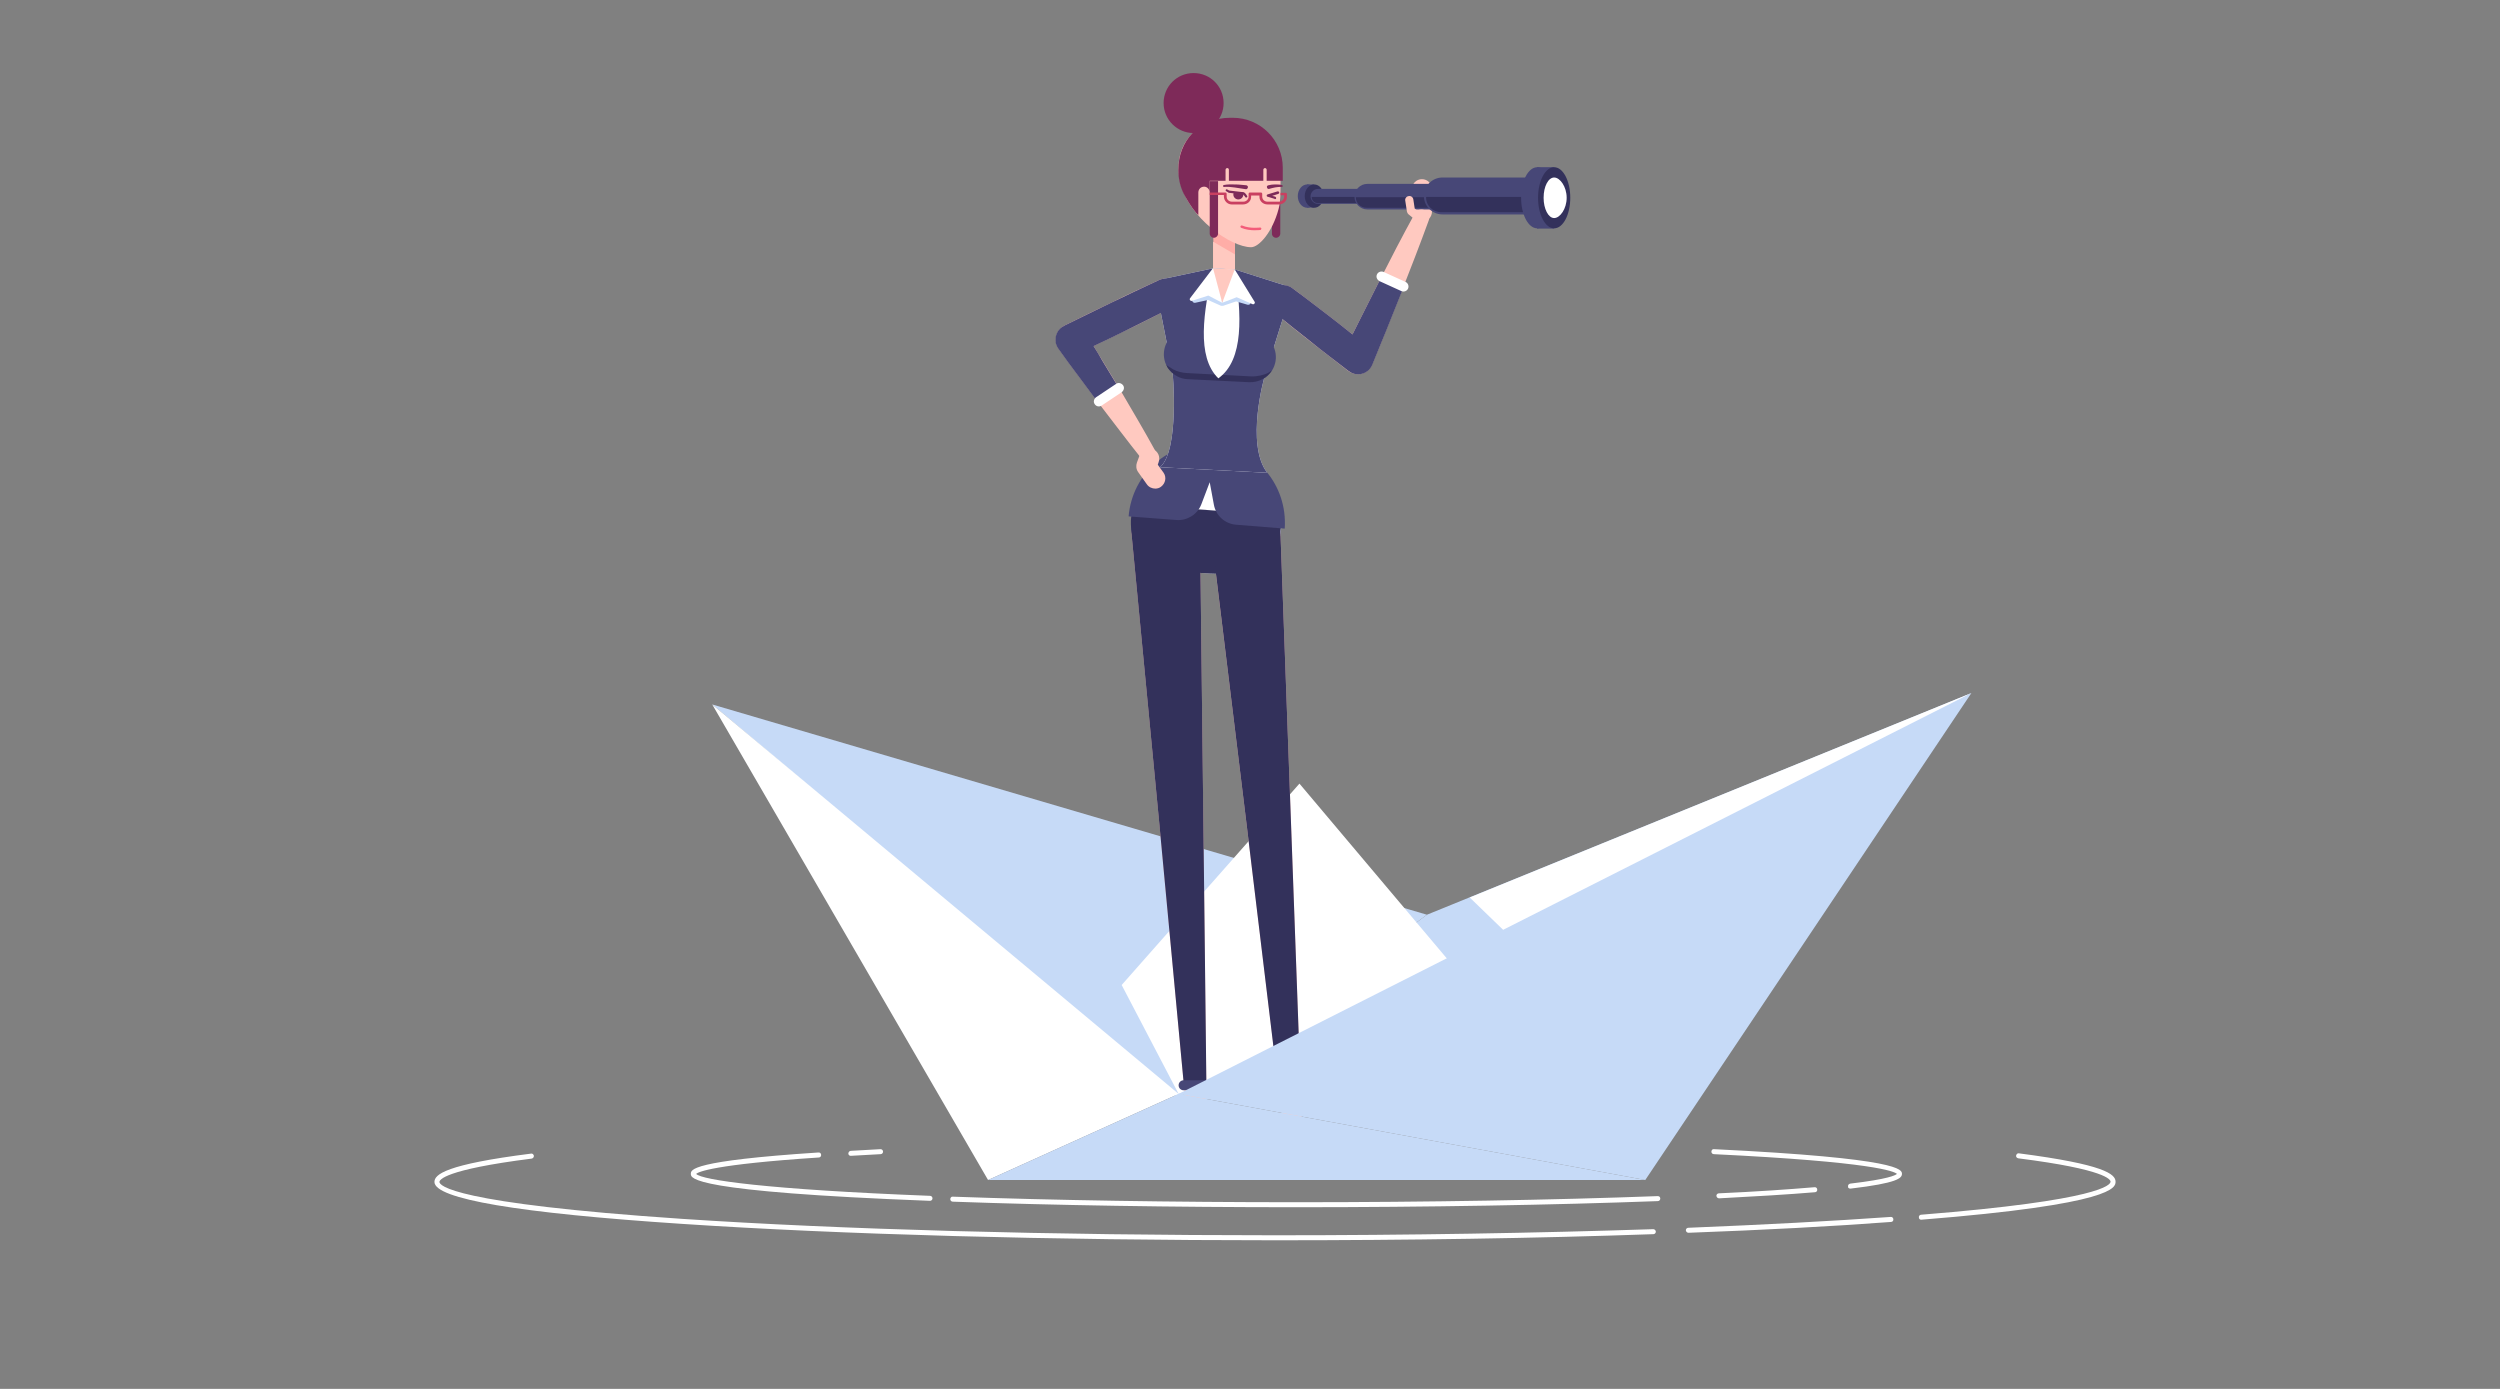 <?xml version="1.0" encoding="UTF-8"?> <!-- Generator: Adobe Illustrator 23.0.6, SVG Export Plug-In . SVG Version: 6.00 Build 0) --> <svg xmlns="http://www.w3.org/2000/svg" xmlns:xlink="http://www.w3.org/1999/xlink" id="eoub96wjdmv1" text-rendering="geometricPrecision" shape-rendering="geometricPrecision" x="0px" y="0px" viewBox="0 0 900 500" style="enable-background:new 0 0 900 500;" xml:space="preserve"><rect x="0" y="0" width="900" height="500" fill="#808080" stroke="none"/> <style type="text/css"> .st0{display:none;fill:url(#eoub96wjdmv2_1_);fill-opacity:0.62;} .st1{display:none;fill:url(#eoub96wjdmv163_1_);} .st2{display:none;fill:url(#eoub96wjdmv164_1_);} .st3{display:none;} .st4{display:inline;opacity:0.4;fill:url(#eoub96wjdmv166_1_);enable-background:new ;} .st5{display:inline;opacity:0.4;fill:url(#eoub96wjdmv167_1_);enable-background:new ;} .st6{fill:#FFFFFF;} .st7{fill:#C6DAF7;} .st8{fill:#FFC9C0;} .st9{fill:#474777;} .st10{fill:#33315B;} .st11{fill:#FFADA7;} .st12{fill:#7E2A59;} .st13{fill:#C93F60;} .st14{fill:#F35C7A;} </style> <linearGradient id="eoub96wjdmv2_1_" gradientUnits="userSpaceOnUse" x1="-1046.929" y1="195.77" x2="864.303" y2="304.381" gradientTransform="matrix(1 0 0 -1 -1 498.9)"> <stop offset="0" style="stop-color:#425267"></stop> <stop offset="1" style="stop-color:#000000"></stop> </linearGradient> <rect id="eoub96wjdmv2" x="-1051" y="-1.1" class="st0" width="1920" height="499.7"></rect> <g id="eoub96wjdmv163_to" transform="translate(0,425.175)"> <linearGradient id="eoub96wjdmv163_1_" gradientUnits="userSpaceOnUse" x1="-882.124" y1="-27.504" x2="1039.988" y2="-27.504" gradientTransform="matrix(1.45 0 0 -0.132 -2024.964 74.505)"> <stop offset="0" style="stop-color:#55B03F"></stop> <stop offset="0.26" style="stop-color:#F5E837"></stop> <stop offset="0.48" style="stop-color:#E4201A"></stop> <stop offset="0.78" style="stop-color:#000000"></stop> <stop offset="1" style="stop-color:#54B03F"></stop> </linearGradient> <rect id="eoub96wjdmv163" x="-3304" y="64.7" class="st1" width="7294.7" height="26.9"></rect> </g> <linearGradient id="eoub96wjdmv164_1_" gradientUnits="userSpaceOnUse" x1="-1046.963" y1="161.324" x2="796.995" y2="330.253" gradientTransform="matrix(1 0 0 -1 -1 498.9)"> <stop offset="0" style="stop-color:#425267"></stop> <stop offset="0.37" style="stop-color:#000000"></stop> <stop offset="0.75" style="stop-color:#000000"></stop> </linearGradient> <rect id="eoub96wjdmv164" x="-1051" y="-1.1" class="st2" width="1920" height="502"></rect> <g id="eoub96wjdmv165" class="st3"> <linearGradient id="eoub96wjdmv166_1_" gradientUnits="userSpaceOnUse" x1="105.423" y1="763.032" x2="-752.773" y2="-143.979" gradientTransform="matrix(1 0 0 -1 0 502)"> <stop offset="0" style="stop-color:#2F74A8"></stop> <stop offset="1" style="stop-color:#FFFFFF"></stop> </linearGradient> <path id="eoub96wjdmv166" class="st4" d="M-671.5,741.1l23.2,25.8l382.2-408.1l25-27l-25-27l-131-141.1l122.5,0.4l69.5,75l25,27 l25-27l103.7-111.8h-50l-78.7,84.7l-78.7-84.8h-222l189.7,204.6L-671.5,741.1z"></path> <linearGradient id="eoub96wjdmv167_1_" gradientUnits="userSpaceOnUse" x1="674.094" y1="789.664" x2="-184.04" y2="-122.548" gradientTransform="matrix(1 0 0 -1 0 502)"> <stop offset="0" style="stop-color:#2F74A8"></stop> <stop offset="1" style="stop-color:#FFFFFF"></stop> </linearGradient> <path id="eoub96wjdmv167" class="st5" d="M310-78.6l-26-28.6L-95.3,304.6l-25,27l25,27L35.8,499.7l-122.5-0.4l-69.5-75l-25-27 l-25,27L-310,536.2h50l78.7-84.8l78.7,84.8h222L-70.3,331.6L310-78.6z"></path> </g> <g> <g> <g> <path class="st6" d="M691.6,439.1C691.6,439.1,691.7,439.1,691.6,439.1c70-5.6,70-11.7,70-13.7c0-2.7-4-6.2-34.8-10.2 c-0.5-0.1-0.9,0.3-1,0.8c-0.1,0.5,0.3,0.9,0.8,1c31.6,4,33.2,7.7,33.2,8.4c0,1.1-3.3,6.7-68.2,11.9c-0.5,0-0.9,0.5-0.8,1 C690.8,438.8,691.2,439.1,691.6,439.1z"></path> </g> <g> <path class="st6" d="M607.9,443.8C607.9,443.8,607.9,443.8,607.9,443.8c27.1-1,51.7-2.3,72.9-3.9c0.5,0,0.9-0.5,0.8-1 c0-0.5-0.5-0.9-1-0.8c-21.2,1.5-45.7,2.8-72.8,3.9c-0.5,0-0.9,0.4-0.9,0.9C607,443.5,607.4,443.8,607.9,443.8z"></path> </g> <g> <path class="st6" d="M458.9,446.5c48,0,93.8-0.7,136.3-2.2c0.5,0,0.9-0.4,0.9-0.9c0-0.5-0.5-0.9-0.9-0.9 c-42.4,1.4-88.3,2.2-136.2,2.2c-80.6,0-156.4-2.1-213.3-5.9c-83.3-5.6-87.5-12.1-87.5-13.3c0-0.7,1.6-4.4,33.2-8.4 c0.5-0.1,0.8-0.5,0.8-1c-0.1-0.5-0.5-0.9-1-0.8c-30.8,3.9-34.8,7.5-34.8,10.2c0,6.1,30,11.2,89.2,15.1 C302.5,444.4,378.3,446.5,458.9,446.5z"></path> </g> </g> <g> <polygon class="st7" points="513.7,329.3 256.4,253.6 424.3,395.4 "></polygon> </g> <g> <polygon class="st7" points="709.7,249.5 513.7,329.3 424.3,395.4 "></polygon> </g> <g> <polygon class="st6" points="529.6,355.4 467.8,282.1 403.8,354.6 424.3,393.8 "></polygon> </g> <g> <g> <path class="st8" d="M511.9,79.8c2,0,3.6-1.6,3.6-3.6v-8.1c0-2-1.6-3.6-3.6-3.6c-2,0-3.6,1.6-3.6,3.6v8.1 C508.3,78.2,509.9,79.8,511.9,79.8z"></path> </g> <g> <g> <g> <rect x="470.6" y="66.4" transform="matrix(-1 -4.471458e-11 4.471458e-11 -1 943.617 141.107)" class="st9" width="2.5" height="8.3"></rect> </g> <g> <path class="st9" d="M467.2,70.6c0,2.3,1.5,4.2,3.4,4.2c1.9,0,3.4-1.9,3.4-4.2c0-2.3-1.5-4.2-3.4-4.2 C468.7,66.4,467.2,68.3,467.2,70.6z"></path> </g> <g> <path class="st10" d="M469.7,70.6c0,2.3,1.5,4.2,3.4,4.2s3.4-1.9,3.4-4.2c0-2.3-1.5-4.2-3.4-4.2S469.7,68.3,469.7,70.6z"></path> </g> </g> <g> <path class="st9" d="M474.5,73.4h16.6v-5.4h-16.6c-1.5,0-2.7,1.2-2.7,2.7l0,0C471.8,72.2,473,73.4,474.5,73.4z"></path> </g> <g> <path class="st10" d="M474.4,73.1h15.7v-2.2h-17.9l0,0C472.2,72.1,473.1,73.1,474.4,73.1z"></path> </g> <g> <path class="st9" d="M492.2,75.4h24.3v-9.2h-24.3c-2.5,0-4.6,2.1-4.6,4.6l0,0C487.6,73.3,489.7,75.4,492.2,75.4z"></path> </g> <g> <path class="st10" d="M491.9,74.8h23V71h-26.8l0,0C488.1,73.1,489.8,74.8,491.9,74.8z"></path> </g> <g> <path class="st9" d="M519.3,77.2h35.2V63.9h-35.2c-3.7,0-6.7,3-6.7,6.7l0,0C512.6,74.2,515.6,77.2,519.3,77.2z"></path> </g> <g> <path class="st10" d="M518.9,76.4h33.4v-5.5h-38.9l0,0C513.3,74,515.8,76.4,518.9,76.4z"></path> </g> <g> <g> <rect x="553.4" y="60.2" transform="matrix(-1 -4.515156e-11 4.515156e-11 -1 1112.904 142.493)" class="st9" width="6.2" height="22.1"></rect> </g> <g> <path class="st9" d="M547.6,71.2c0,6.1,2.6,11,5.8,11c3.2,0,5.8-4.9,5.8-11c0-6.1-2.6-11-5.8-11 C550.2,60.2,547.6,65.1,547.6,71.2z"></path> </g> <g> <path class="st10" d="M553.7,71.2c0,6.1,2.6,11,5.8,11c3.2,0,5.8-4.9,5.8-11c0-6.1-2.6-11-5.8-11 C556.3,60.2,553.7,65.1,553.7,71.2z"></path> </g> <g> <path class="st6" d="M555.7,71.2c0,4,1.7,7.3,3.8,7.3c2.1,0,4.5-3.3,4.5-7.3s-2.4-7.3-4.5-7.3 C557.4,63.9,555.7,67.1,555.7,71.2z"></path> </g> </g> </g> <g> <path class="st8" d="M509.5,78.7c0.4,0,0.9-0.2,1.2-0.6c0.5-0.6,0.4-1.6-0.2-2.1l-1.2-0.9l-0.5-3.3c-0.1-0.8-0.9-1.4-1.7-1.2 c-0.8,0.1-1.4,0.9-1.2,1.7l0.6,3.9c0.1,0.4,0.3,0.7,0.5,0.9l1.6,1.3C508.8,78.6,509.1,78.7,509.5,78.7z"></path> </g> </g> <g> <g> <rect x="436.7" y="82.1" transform="matrix(-1 -4.497037e-11 4.497037e-11 -1 881.301 179.08)" class="st11" width="7.8" height="14.9"></rect> </g> <g> <polygon class="st8" points="444.6,97 436.7,96.6 436.7,87 444.6,91.6 "></polygon> </g> <g> <path class="st12" d="M459.4,85.6L459.4,85.6c0.8,0,1.5-0.7,1.5-1.5V65.2h-3v18.9C457.9,84.9,458.5,85.6,459.4,85.6z"></path> </g> <g> <path class="st8" d="M424.9,65.7c3,12.7,18.2,23.3,25.5,23.3c2.8,0,7.7-5.4,9.9-13.8c0.9-3.3,0.7-7.2,0.7-10.8 c0-13.1-4.1-21.4-19.3-21.4C431.5,42.9,421.6,52,424.9,65.7z"></path> </g> <g> <path class="st12" d="M437,85.6L437,85.6c0.8,0,1.5-0.7,1.5-1.5V65.2h-3v18.9C435.5,84.9,436.2,85.6,437,85.6z"></path> </g> <g> <path class="st12" d="M448.7,66.7c-1.4-0.1-2.7-0.3-4-0.3c-1.3,0-2.7-0.1-4.1,0.2c-0.2,0-0.3,0.2-0.3,0.4c0,0.2,0.2,0.3,0.3,0.3 l0,0c1.3-0.1,2.6,0,3.9,0.2c1.3,0.2,2.6,0.4,3.9,0.6l0,0c0.4,0.1,0.7-0.2,0.8-0.5C449.4,67.2,449.1,66.8,448.7,66.7 C448.8,66.7,448.7,66.7,448.7,66.7z"></path> </g> <g> <path class="st12" d="M456.9,68c1.4-0.4,3-0.8,4.5-0.7l0,0c0.2,0,0.4-0.1,0.4-0.3c0-0.2-0.1-0.3-0.3-0.4 c-0.8-0.2-1.7-0.2-2.5-0.2c-0.8,0-1.6,0.1-2.4,0.3c-0.4,0.1-0.6,0.4-0.5,0.7C456.2,67.9,456.5,68.1,456.9,68 C456.9,68,456.9,68,456.9,68L456.9,68z"></path> </g> <g> <path class="st12" d="M440.5,37.1c0,5.9-4.8,10.8-10.8,10.8c-5.9,0-10.8-4.8-10.8-10.8s4.8-10.8,10.8-10.8 C435.7,26.3,440.5,31.1,440.5,37.1z"></path> </g> <g> <g> <path class="st12" d="M442.9,42.4h0.9c10,0,18,8.1,18,18v4.7h-26.3v4.2c0-1.1-0.9-2.1-2-2.1l0,0c-1.2,0-2.1,0.9-2.1,2.1l0,8.1 c-1.1-0.9-3.1-3.7-4.7-6.6c-1.7-2.9-2.5-6.2-2.5-9.6l0,0C424.1,50.9,431.6,42.4,442.9,42.4z"></path> </g> <g> <path class="st8" d="M441.8,60.5L441.8,60.5c-0.3,0-0.6,0.3-0.6,0.6v4.1h1.2v-4.1C442.4,60.8,442.2,60.5,441.8,60.5z"></path> </g> <g> <path class="st8" d="M455.4,60.5L455.4,60.5c-0.3,0-0.6,0.3-0.6,0.6v4.1h1.2v-4.1C456,60.8,455.7,60.5,455.4,60.5z"></path> </g> </g> <g> <g> <path class="st12" d="M447.5,69.3c0.1,0.2,0.1,0.4,0.1,0.7c0,1-0.8,1.8-1.8,1.8s-1.8-0.8-1.8-1.8c0-0.4,0.1-0.7,0.3-0.9 L447.5,69.3z"></path> </g> <g> <path class="st12" d="M448.6,71.1c0.1,0,0.1,0,0.2,0c0.2-0.1,0.3-0.3,0.2-0.5c-0.5-1-1.2-1.4-1.2-1.4c0,0-0.1,0-0.1,0l-5.2-0.6 l-0.7-0.4c-0.2-0.1-0.4-0.1-0.5,0.1c-0.1,0.2-0.1,0.4,0.1,0.5l0.8,0.5c0,0,0.1,0,0.1,0.1l5.2,0.6c0.1,0.1,0.5,0.4,0.9,1.1 C448.3,71,448.4,71.1,448.6,71.1z"></path> </g> </g> <g> <path class="st13" d="M443.4,73.6h4.1c1.6,0,2.9-1.2,2.9-2.7v-0.5h3v0.5c0,1.5,1.3,2.7,2.9,2.7h4.1c1.6,0,2.9-1.2,2.9-2.7v-1 c0-0.3-0.2-0.5-0.5-0.5H461v0.9h1.3v0.5c0,1-0.9,1.8-1.9,1.8h-4.1c-1.1,0-1.9-0.8-1.9-1.8v-1c0-0.3-0.2-0.5-0.5-0.5h-3.9 c-0.3,0-0.5,0.2-0.5,0.5v1c0,1-0.9,1.8-1.9,1.8h-4.1c-1.1,0-1.9-0.8-1.9-1.8v-1c0-0.3-0.2-0.5-0.5-0.5h-5.6v0.9h5.1v0.5 C440.6,72.3,441.9,73.6,443.4,73.6z"></path> </g> <g> <path class="st14" d="M451.6,82.9c1.2,0,2-0.1,2.1-0.1c0.2,0,0.4-0.3,0.4-0.5c0-0.2-0.2-0.4-0.5-0.4c0,0-3.6,0.5-6.4-0.7 c-0.2-0.1-0.5,0-0.6,0.2c-0.1,0.2,0,0.5,0.2,0.6C448.4,82.7,450.3,82.9,451.6,82.9z"></path> </g> <g> <g> <path class="st12" d="M459,71.7c0.2,0,0.4-0.1,0.4-0.3c0.1-0.2-0.1-0.5-0.3-0.6l-1.1-0.3l2.2-0.7c0.2-0.1,0.4-0.3,0.3-0.6 c-0.1-0.2-0.3-0.4-0.6-0.3l-3.6,1.1c-0.2,0.1-0.3,0.2-0.3,0.4c0,0.2,0.1,0.4,0.3,0.4l2.6,0.8C458.9,71.7,458.9,71.7,459,71.7z"></path> </g> </g> </g> <g> <path class="st8" d="M417.3,100.8c-5.7,2.6-11.5,5.3-17.1,8.1c-5.7,2.7-11.4,5.5-17,8.3l-0.1,0.1c-2.7,1.4-3.8,4.7-2.5,7.4 c0.1,0.2,0.3,0.5,0.4,0.7c2.4,3.4,4.9,6.8,7.4,10.1l7.4,10c5.1,6.6,10.1,13.3,15.3,19.8c1,1.2,2.8,1.4,4,0.4 c1.1-0.9,1.3-2.4,0.7-3.6c-4-7.3-8.3-14.5-12.5-21.7l-6.5-10.7c-2.1-3.6-4.3-7.1-6.6-10.6l-2.2,8.2c5.7-2.7,11.4-5.5,17-8.2 c5.7-2.7,11.3-5.6,16.9-8.5c2.7-1.4,3.7-4.6,2.4-7.3C423.1,100.7,420,99.6,417.3,100.8z"></path> </g> <g> <path class="st8" d="M436.3,194.9L449,298.6l12.6,103.8c0.2,1.9,2,3.3,3.9,3.1c1.8-0.2,3.2-1.8,3.1-3.7L461,192.9 c-0.2-6.8-6-12.2-12.8-11.9c-6.8,0.2-12.2,6-11.9,12.8C436.2,194.2,436.2,194.5,436.3,194.9z"></path> </g> <g> <path class="st8" d="M407.3,191.6l10.1,105.3l9.9,105.3c0.2,2,1.9,3.4,3.9,3.2c1.9-0.2,3.2-1.8,3.2-3.6L432,190.3 c-0.1-6.8-5.7-12.3-12.5-12.2c-6.8,0.1-12.3,5.7-12.2,12.5C407.3,190.9,407.3,191.2,407.3,191.6L407.3,191.6z"></path> </g> <g> <path class="st6" d="M407.3,186.1c-1.2,15.1,10.7,19.1,25.5,20.2c14.9,1.2,27.2-1,28.4-16.1c1.2-15.1-10-28.2-24.8-29.4 C421.4,159.8,408.4,171.1,407.3,186.1z"></path> </g> <g> <path class="st10" d="M432,190.3c0-0.3,0-0.7-0.1-1c-0.7-6.8-6.7-11.8-13.5-11.1c-6.8,0.7-11.8,6.7-11.1,13.5l0,0l10.1,105.3 l8.8,93.7h8.1L432,190.3z"></path> </g> <g> <path class="st10" d="M408,181.6c-0.4,1.5-0.6,3-0.8,4.5c-1.2,15.1,10.7,19.1,25.5,20.2c14.9,1.2,27.2-1,28.4-16.1 c0.1-1.6,0.1-3.1-0.1-4.6L408,181.6z"></path> </g> <g> <path class="st10" d="M461,192.9c0-0.3,0-0.7-0.1-1.1c-0.8-6.8-7-11.6-13.8-10.8c-6.8,0.8-11.6,7-10.8,13.8L449,298.6l11.1,92h8.1 L461,192.9z"></path> </g> <g> <g> <g> <polygon class="st10" points="473.8,412.3 468.7,402.4 461.7,402.4 461.7,414.8 "></polygon> </g> <g> <path class="st10" d="M464.3,417.4h10c1.4,0,2.6-1.2,2.6-2.6l0,0c0-1.4-1.2-2.6-2.6-2.6h-10c-1.4,0-2.6,1.2-2.6,2.6l0,0 C461.7,416.3,462.9,417.4,464.3,417.4z"></path> </g> </g> <g> <polygon class="st8" points="461.7,402.4 464.4,410.4 472.4,410.4 468.7,402.4 "></polygon> </g> </g> <g> <g> <g> <polygon class="st10" points="422.3,412.3 427.4,402.4 434.4,402.4 434.3,414.8 "></polygon> </g> <g> <path class="st10" d="M431.8,417.4h-10c-1.4,0-2.6-1.2-2.6-2.6l0,0c0-1.4,1.2-2.6,2.6-2.6h10c1.4,0,2.6,1.2,2.6,2.6l0,0 C434.3,416.3,433.2,417.4,431.8,417.4z"></path> </g> </g> <g> <polygon class="st8" points="434.4,402.4 431.7,410.4 423.6,410.4 427.4,402.4 "></polygon> </g> </g> <g> <path class="st9" d="M426.1,392.5h8.7c1,0,1.8-0.8,1.8-1.8l0,0c0-1-0.8-1.8-1.8-1.8h-8.7c-1,0-1.8,0.8-1.8,1.8l0,0 C424.3,391.7,425.1,392.5,426.1,392.5z"></path> </g> <g> <path class="st9" d="M460.1,392.5h8.7c1,0,1.8-0.8,1.8-1.8l0,0c0-1-0.8-1.8-1.8-1.8h-8.7c-1,0-1.8,0.8-1.8,1.8l0,0 C458.3,391.7,459.1,392.5,460.1,392.5z"></path> </g> <g> <path class="st9" d="M436.6,159.8c-15.5-1.2-29,10.5-30.3,26.1l17.2,1.3c3.9,0.3,7.6-2,9-5.7l3-7.9l1.5,8.1c0.7,3.9,4,6.9,8,7.2 l17.5,1.4C463.6,174.6,452.1,161,436.6,159.8z"></path> </g> <g> <path class="st8" d="M458.5,112.3c2.2,1.8,4.4,3.6,6.6,5.4c2.2,1.8,4.5,3.5,6.7,5.3c4.5,3.5,9,7,13.5,10.5l0.2,0.1 c2.4,1.8,5.8,1.4,7.7-1c0.3-0.4,0.5-0.8,0.7-1.2c1.8-4.3,3.5-8.6,5.3-13l5.2-13c3.4-8.7,6.8-17.4,10-26.2c0.5-1.5-0.2-3.1-1.7-3.6 c-1.3-0.5-2.8,0.1-3.4,1.3c-4.5,8.2-8.8,16.5-13,24.8l-6.3,12.5c-2.1,4.2-4.2,8.3-6.2,12.6l8.5-2.1c-4.5-3.6-8.9-7.1-13.4-10.6 c-2.3-1.7-4.5-3.5-6.8-5.2c-2.3-1.7-4.5-3.5-6.8-5.1c-2.4-1.8-5.8-1.2-7.6,1.2C455.9,107.2,456.3,110.4,458.5,112.3z"></path> </g> <g> <path class="st6" d="M455.3,135.5l7.6-24.3l-0.5-8.5L444.5,97l-7.8-0.4l-18.3,3.9l-1.2,8.6l4.9,24.7c0.1,0,2.6,28.4-4.5,34.4 l38.6,2C448.3,159.9,455.2,135.5,455.3,135.5z"></path> </g> <g> <path class="st9" d="M455.3,135.5l7.6-24.3l-0.5-8.5L444.5,97l-7.8-0.4l-18.3,3.9l-1.2,8.6l4.9,24.7c0.1,0,2.6,28.4-4.5,34.4 l38.6,2C448.3,159.9,455.2,135.5,455.3,135.5z"></path> </g> <g> <g> <g> <path class="st9" d="M427.5,136.5l22.3,1.1c5,0.3,9.2-3.6,9.5-8.5l0,0c0.3-5-3.6-9.2-8.5-9.5l-22.3-1.1c-5-0.3-9.2,3.6-9.5,8.5 l0,0C418.7,132,422.5,136.2,427.5,136.5z"></path> </g> </g> <g> <path class="st10" d="M457.9,133.3c-1.7,2.7-4.7,4.4-8.1,4.3l-22.3-1.1c-2.5-0.1-4.7-1.3-6.2-3c-0.6-0.6-1.1-1.3-1.4-2.1 c0,0,1.1,0.8,2.5,1.6c1.5,0.8,3.2,1.2,4.9,1.3l23.1,1.2c2.1,0.1,4.7-0.5,6.2-1.3C457.7,133.5,457.9,133.3,457.9,133.3z"></path> </g> </g> <g> <path class="st6" d="M438.6,136.2c-8-7.8-5.3-24-1.9-39.6l7.8,0.4C447,113.2,447.9,129.6,438.6,136.2z"></path> </g> <g> <g> <path class="st7" d="M440,110.1c0.1,0,0.2,0,0.3,0l4.7-1.6l4.1,1.2c0.5,0.1,1-0.1,1.1-0.6c0.1-0.5-0.1-1-0.6-1.1l-4.3-1.3 c-0.2-0.1-0.4-0.1-0.6,0l-4.7,1.6l-4.6-2.1c-0.2-0.1-0.4-0.1-0.6-0.1l-4.9,1.1c-0.5,0.1-0.8,0.6-0.7,1.1c0.1,0.5,0.6,0.8,1.1,0.7 l4.6-1l4.7,2.1C439.8,110.1,439.9,110.1,440,110.1z"></path> </g> <g> <path class="st6" d="M440,109l5.2-2l5.7,2.5c0.5,0.2,1-0.3,0.8-0.8L444.5,97L440,109z"></path> </g> <g> <path class="st6" d="M440,109l-5-2.6l-5.9,1.9c-0.5,0.2-1-0.4-0.7-0.9l8.3-10.9L440,109z"></path> </g> <g> <polygon class="st8" points="436.7,96.6 440,109 444.5,97 "></polygon> </g> </g> <g> <g> <path class="st8" d="M415.9,175.9c0.7,0,1.5-0.2,2.1-0.7c1.6-1.2,2-3.4,0.9-5l-2.1-2.9l0.3-0.9c0.7-1.9-0.2-4-2.1-4.7 c-1.9-0.7-4,0.2-4.7,2.1l-1,2.7c-0.4,1.1-0.3,2.4,0.4,3.4l3.2,4.5C413.6,175.4,414.8,175.9,415.9,175.9z"></path> </g> <g> <path class="st8" d="M415.3,169.4c0.3,0,0.6-0.1,0.9-0.3c0.6-0.5,0.7-1.4,0.3-2l-1.3-1.8l0.4-1.9c0.2-0.8-0.3-1.5-1.1-1.7 c-0.8-0.1-1.5,0.3-1.7,1.1l-0.5,2.5c-0.1,0.4,0,0.8,0.3,1.2l1.7,2.3C414.4,169.2,414.8,169.4,415.3,169.4z"></path> </g> </g> <g> <g> <path class="st9" d="M383.1,117.3l0.1-0.1c5.6-2.8,11.3-5.5,17-8.3c5.7-2.8,11.4-5.4,17.1-8.1c2.6-1.2,5.8-0.1,7.1,2.5 c1.4,2.7,0.3,5.9-2.4,7.3c-5.6,2.9-11.3,5.7-16.9,8.5c-3.8,1.9-7.6,3.7-11.4,5.5c1.1,1.7,2.1,3.4,3.1,5.2l6,9.9l-7.9,4.7 l-6.6-8.9c-2.5-3.3-5-6.7-7.4-10.1c-0.1-0.2-0.3-0.5-0.4-0.7C379.2,122,380.3,118.6,383.1,117.3z"></path> </g> <g> <path class="st9" d="M457.6,104.9c1.8-2.4,5.2-3,7.6-1.2c2.3,1.7,4.6,3.4,6.8,5.1c2.3,1.7,4.5,3.5,6.8,5.2 c2.7,2.1,5.4,4.2,8.1,6.4c1-2.1,2.1-4.1,3.1-6.2l6.3-12.5c0.4-0.7,0.8-1.5,1.2-2.2l8,3.4c-0.3,0.8-0.7,1.7-1,2.5l-5.2,13 c-1.8,4.3-3.5,8.7-5.3,13c-0.2,0.4-0.4,0.8-0.7,1.2c-1.8,2.4-5.3,2.9-7.7,1l-0.2-0.1c-4.5-3.5-9.1-6.9-13.5-10.5 c-2.2-1.8-4.5-3.5-6.7-5.3c-2.2-1.8-4.5-3.6-6.6-5.4C456.3,110.4,455.9,107.2,457.6,104.9z"></path> </g> </g> <g> <path class="st6" d="M496.6,101.2l7.9,3.6c0.9,0.4,2,0,2.4-0.9l0,0c0.4-0.9,0-2-0.9-2.4l-7.9-3.6c-0.9-0.4-2,0-2.4,0.9l0,0 C495.3,99.7,495.7,100.7,496.6,101.2z"></path> </g> <g> <path class="st6" d="M396.6,146l7.2-4.8c0.8-0.6,1.1-1.7,0.5-2.5l0,0c-0.6-0.8-1.7-1.1-2.5-0.5l-7.2,4.8c-0.8,0.6-1.1,1.7-0.5,2.5 l0,0C394.6,146.3,395.7,146.6,396.6,146z"></path> </g> <g> <polygon class="st6" points="529.1,323.1 550.1,343.4 709.7,249.5 "></polygon> </g> <g> <polygon class="st6" points="424.3,393.8 256.4,253.6 355.7,424.8 "></polygon> </g> <g> <polygon class="st7" points="424.3,393.8 709.7,249.5 592.3,424.8 "></polygon> </g> <g> <polygon class="st7" points="424.3,393.8 592.3,424.8 355.7,424.8 "></polygon> </g> <g> <g> <path class="st6" d="M466.7,434.6c47.3,0,92.3-0.8,130.1-2.2c0.5,0,0.9-0.4,0.9-0.9c0-0.5-0.3-0.9-0.9-0.9 c-37.7,1.4-82.7,2.2-130,2.2c-44.6,0-87.4-0.7-123.8-2c-0.5-0.1-0.9,0.4-0.9,0.9c0,0.5,0.4,0.9,0.9,0.9 C379.2,433.9,422.1,434.6,466.7,434.6z"></path> </g> <g> <path class="st6" d="M334.8,432.3c0.5,0,0.9-0.4,0.9-0.9c0-0.5-0.4-0.9-0.9-0.9c-59-2.3-82.2-5.7-84.2-7.9 c0.8-0.7,6.2-3.4,44.2-5.9c0.5,0,0.9-0.5,0.8-1c0-0.5-0.5-0.9-1-0.8c-45.9,3-45.9,6.2-45.9,7.7 C248.7,424.2,248.7,429,334.8,432.3C334.7,432.3,334.7,432.3,334.8,432.3z"></path> </g> <g> <path class="st6" d="M306.2,416.1C306.3,416.1,306.3,416.1,306.2,416.1c3.5-0.2,7.1-0.4,10.8-0.6c0.5,0,0.9-0.4,0.9-0.9 c0-0.5-0.4-0.9-0.9-0.9c-3.7,0.2-7.3,0.4-10.7,0.6c-0.5,0-0.9,0.5-0.9,1C305.4,415.7,305.8,416.1,306.2,416.1z"></path> </g> <g> <path class="st6" d="M666.1,427.9c0,0,0.1,0,0.1,0c17-2,18.5-3.8,18.5-5.3c0-1.5,0-5.6-67.7-8.9c-0.5-0.1-0.9,0.4-0.9,0.9 c0,0.5,0.4,0.9,0.9,0.9c57.5,2.8,64.9,6.2,65.9,7.1c-0.5,0.5-3.2,1.9-16.8,3.5c-0.5,0.1-0.9,0.5-0.8,1 C665.2,427.6,665.6,427.9,666.1,427.9z"></path> </g> <g> <path class="st6" d="M618.9,431.4C618.9,431.4,618.9,431.4,618.9,431.4c13.4-0.7,25-1.4,34.5-2.2c0.5,0,0.9-0.5,0.8-1 c0-0.5-0.5-0.9-1-0.8c-9.5,0.8-21.1,1.6-34.4,2.2c-0.5,0-0.9,0.4-0.9,0.9C618,431.1,618.4,431.4,618.9,431.4z"></path> </g> </g> </g> </svg> 